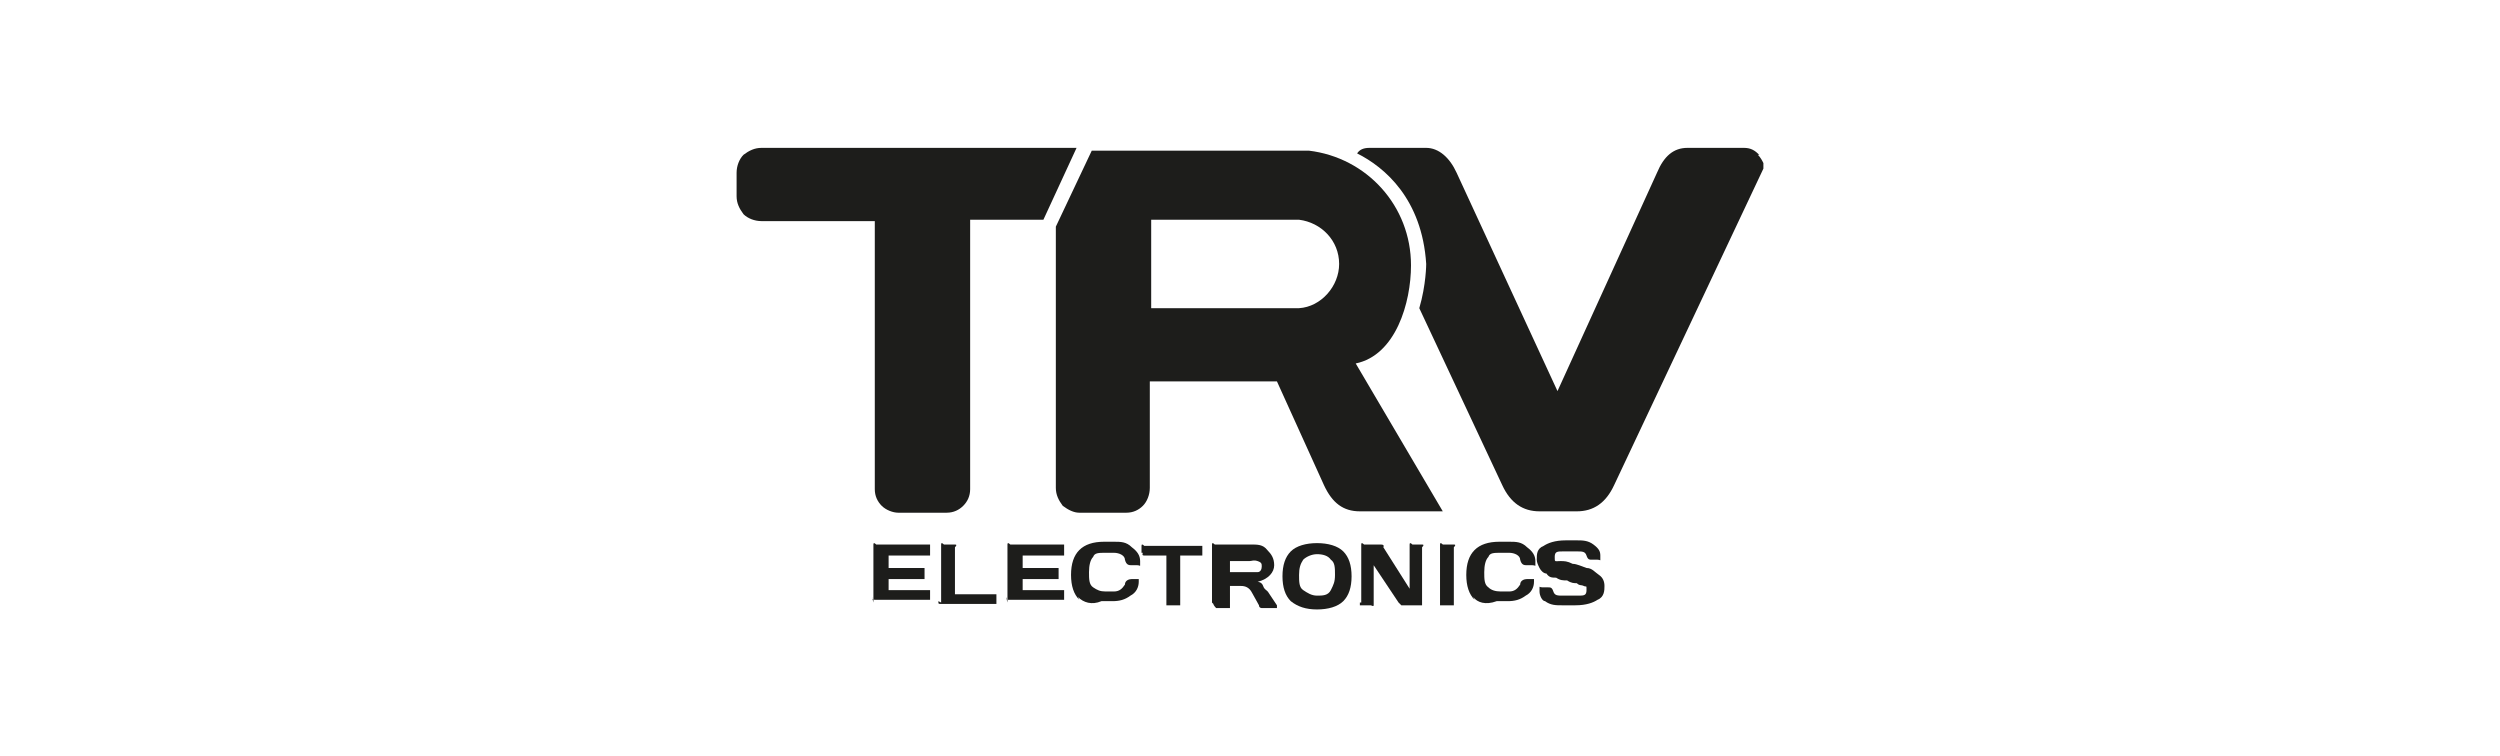 <?xml version="1.0" encoding="UTF-8"?>
<svg xmlns="http://www.w3.org/2000/svg" version="1.1" viewBox="0 0 180.9 54.7">
  <defs>
    <style>
      .cls-1 {
        fill: #1d1d1b;
      }
    </style>
  </defs>
  <!-- Generator: Adobe Illustrator 28.6.0, SVG Export Plug-In . SVG Version: 1.2.0 Build 709)  -->
  <g>
    <g id="Capa_1">
      <g>
        <g>
          <path class="cls-1" d="M63.2,43.6v-4q0,0,0-.2t.2,0h3.7q0,0,.2,0,0,0,0,.2v.4q0,0,0,.2,0,0-.2,0h-2.8v.9h2.4q0,0,.2,0,0,0,0,.2v.4q0,0,0,.2,0,0-.2,0h-2.4v.8h2.8q0,0,.2,0,0,0,0,.2v.3q0,0,0,.2c0,0,0,0-.2,0h-3.6q0,0-.2,0c0,0-.2,0-.2-.2Z"/>
          <path class="cls-1" d="M68.1,43.6v-4q0,0,0-.2t.2,0h.6q0,0,.2,0t0,.2v3.4h2.8q0,0,.2,0,0,0,0,.2v.3q0,0,0,.2,0,0-.2,0h-3.6q0,0-.2,0c-.2,0-.2,0-.2-.2Z"/>
          <path class="cls-1" d="M72.9,43.6v-4q0,0,0-.2t.2,0h3.7q0,0,.2,0,0,0,0,.2v.4q0,0,0,.2,0,0-.2,0h-2.8v.9h2.4q0,0,.2,0,0,0,0,.2v.4q0,0,0,.2,0,0-.2,0h-2.4v.8h2.8q0,0,.2,0,0,0,0,.2v.3q0,0,0,.2,0,0-.2,0h-3.6q0,0-.2,0c-.2,0-.2,0-.2-.2Z"/>
          <path class="cls-1" d="M78.1,43.4c-.4-.4-.6-1-.6-1.8s.2-1.4.6-1.8,1-.6,1.8-.6h.7c.5,0,.9,0,1.3.4.4.3.6.6.6,1s0,.2,0,.3,0,0-.2,0h-.4c-.2,0-.4,0-.5-.4,0-.3-.4-.5-.8-.5h-.6c-.5,0-.8,0-.9.3-.2.2-.3.6-.3,1.1s0,.9.3,1.1.5.3.9.3h.6c.4,0,.6-.2.8-.5,0-.3.3-.4.5-.4h.5s0,0,0,0,0,0,0,.2c0,.4-.2.8-.6,1-.4.3-.8.4-1.3.4h-.8c-.7.3-1.3.1-1.7-.3Z"/>
          <path class="cls-1" d="M82.6,40v-.3q0,0,0-.2t.2,0h4q0,0,.2,0,0,0,0,.2v.3q0,0,0,.2,0,0-.2,0h-1.4v3.4q0,0,0,.2,0,0-.2,0h-.6q0,0-.2,0,0,0,0-.2v-3.4h-1.4q0,0-.2,0t-.1-.2Z"/>
          <path class="cls-1" d="M87.7,43.6v-4q0,0,0-.2t.2,0h2.6c.5,0,.9,0,1.2.4.3.3.5.6.5,1.1s-.4,1-1.2,1.2c0,0,.3,0,.4.3s.3.3.4.5l.6.9h0v.2c0,0,0,0,0,0h-.8c0,0-.2,0-.3,0,0,0-.2,0-.2-.2l-.5-.9c-.2-.4-.5-.5-.8-.5h-.8v1.4q0,0,0,.2s0,0-.2,0h-.6q0,0-.2,0c0,0-.2-.2-.2-.3ZM89,41.4h1.4c.2,0,.4,0,.6,0s.3-.2.3-.4,0-.3-.3-.4-.4,0-.6,0h-1.4v1Z"/>
          <path class="cls-1" d="M93.4,43.5c-.4-.4-.6-1-.6-1.8s.2-1.4.6-1.8c.4-.4,1.1-.6,1.9-.6s1.5.2,1.9.6.6,1,.6,1.8-.2,1.4-.6,1.8c-.4.4-1.1.6-1.9.6-.8,0-1.4-.2-1.9-.6ZM94.3,40.5c-.2.3-.3.6-.3,1.1s0,.9.3,1.1.6.4,1,.4.8,0,1-.4.3-.6.3-1.1,0-.9-.3-1.1c-.2-.3-.6-.4-1-.4s-.8.2-1,.4Z"/>
          <path class="cls-1" d="M98.5,43.6v-4q0,0,0-.2t.2,0h.9q0,0,.3,0t.2.2l1.9,3v-3q0,0,0-.2t.2,0h.5q0,0,.2,0t0,.2v4q0,0,0,.2,0,0-.2,0h-1c0,0-.2,0-.3,0q0,0-.2-.2l-1.8-2.7v2.7q0,0,0,.2,0,.1-.2,0h-.6q0,0-.2,0c0,0,0,0,0-.2Z"/>
          <path class="cls-1" d="M104.2,43.6v-4q0,0,0-.2t.2,0h.6q0,0,.2,0t0,.2v4q0,0,0,.2,0,0-.2,0h-.6q0,0-.2,0c0,0,0,0,0-.2Z"/>
          <path class="cls-1" d="M106.7,43.4c-.4-.4-.6-1-.6-1.8s.2-1.4.6-1.8,1-.6,1.8-.6h.7c.5,0,.9,0,1.3.4.4.3.6.6.6,1s0,.2,0,.3,0,0-.2,0h-.4c-.2,0-.4,0-.5-.4,0-.3-.4-.5-.8-.5h-.6c-.5,0-.8,0-.9.3-.2.2-.3.6-.3,1.1s0,.9.3,1.1c.2.2.5.3.9.3h.6c.4,0,.6-.2.8-.5,0-.3.3-.4.5-.4h.5s0,0,0,0,0,0,0,.2c0,.4-.2.8-.6,1-.4.3-.8.4-1.3.4h-.8c-.8.3-1.4.1-1.7-.3Z"/>
          <path class="cls-1" d="M111.4,42.8c0,0,0-.2,0-.3s0,0,.2,0h.4c.2,0,.3,0,.4.3s.3.3.7.3h1.1c.4,0,.6,0,.6-.4s0-.2-.2-.3-.3,0-.5-.2c-.2,0-.4,0-.7-.2-.3,0-.5,0-.8-.2-.3,0-.5,0-.7-.3-.2,0-.4-.2-.5-.4s-.2-.4-.2-.6c0-.4,0-.8.5-1,.3-.2.8-.4,1.6-.4h.8c.4,0,.8,0,1.2.3s.5.5.5.8,0,.2,0,.3,0,0-.2,0h-.4c-.2,0-.3,0-.4-.3s-.3-.3-.7-.3h-1c-.4,0-.6,0-.6.4s0,.3.4.3c.3,0,.5,0,.9.2.3,0,.7.2,1,.3.4,0,.6.3.9.5s.4.5.4.8,0,.8-.5,1c-.3.2-.8.4-1.6.4h-1c-.4,0-.8,0-1.2-.3-.2,0-.4-.4-.4-.7Z"/>
        </g>
        <path class="cls-1" d="M55.1,10.7c-.5,0-.9.2-1.3.5-.3.3-.5.8-.5,1.3v1.7c0,.5.2.9.5,1.3.3.3.8.5,1.3.5h8.2v19.4c0,.5.2.9.5,1.2s.8.5,1.2.5h3.5c.5,0,.9-.2,1.2-.5.3-.3.5-.7.5-1.2V15.9h5.3l2.4-5.2h-22.8Z"/>
        <path class="cls-1" d="M98.1,26.3c2.9-.6,4-4.4,4-7.1,0-4.3-3.2-7.8-7.4-8.3h-15.7l-2.6,5.5v18.9c0,.5.2.9.5,1.3.4.3.8.5,1.2.5h3.4c.5,0,.9-.2,1.2-.5.3-.3.5-.8.5-1.3v-7.7h9.2l3.4,7.5c.6,1.3,1.4,1.9,2.6,1.9h6l-6.3-10.7ZM94,22.3h-10.7v-6.4h10.7c1.6.2,2.9,1.5,2.9,3.2,0,1.6-1.3,3.1-2.9,3.2Z"/>
        <path class="cls-1" d="M127.3,11.2c-.3-.3-.6-.5-1.1-.5h-4.1c-1,0-1.7.6-2.2,1.8l-7.2,15.8-7.3-15.8c-.5-1.1-1.3-1.8-2.2-1.8h-4.1c-.4,0-.7.1-.9.4,2,1,4.7,3.3,5,8,0,0,0,1.5-.5,3.2l6,12.8c.6,1.3,1.5,1.9,2.7,1.9h2.7c1.2,0,2.1-.6,2.7-1.9l10.8-22.9c0-.1,0-.3,0-.4-.1-.2-.2-.4-.4-.6Z"/>
      </g>
    </g>
  </g>
</svg>